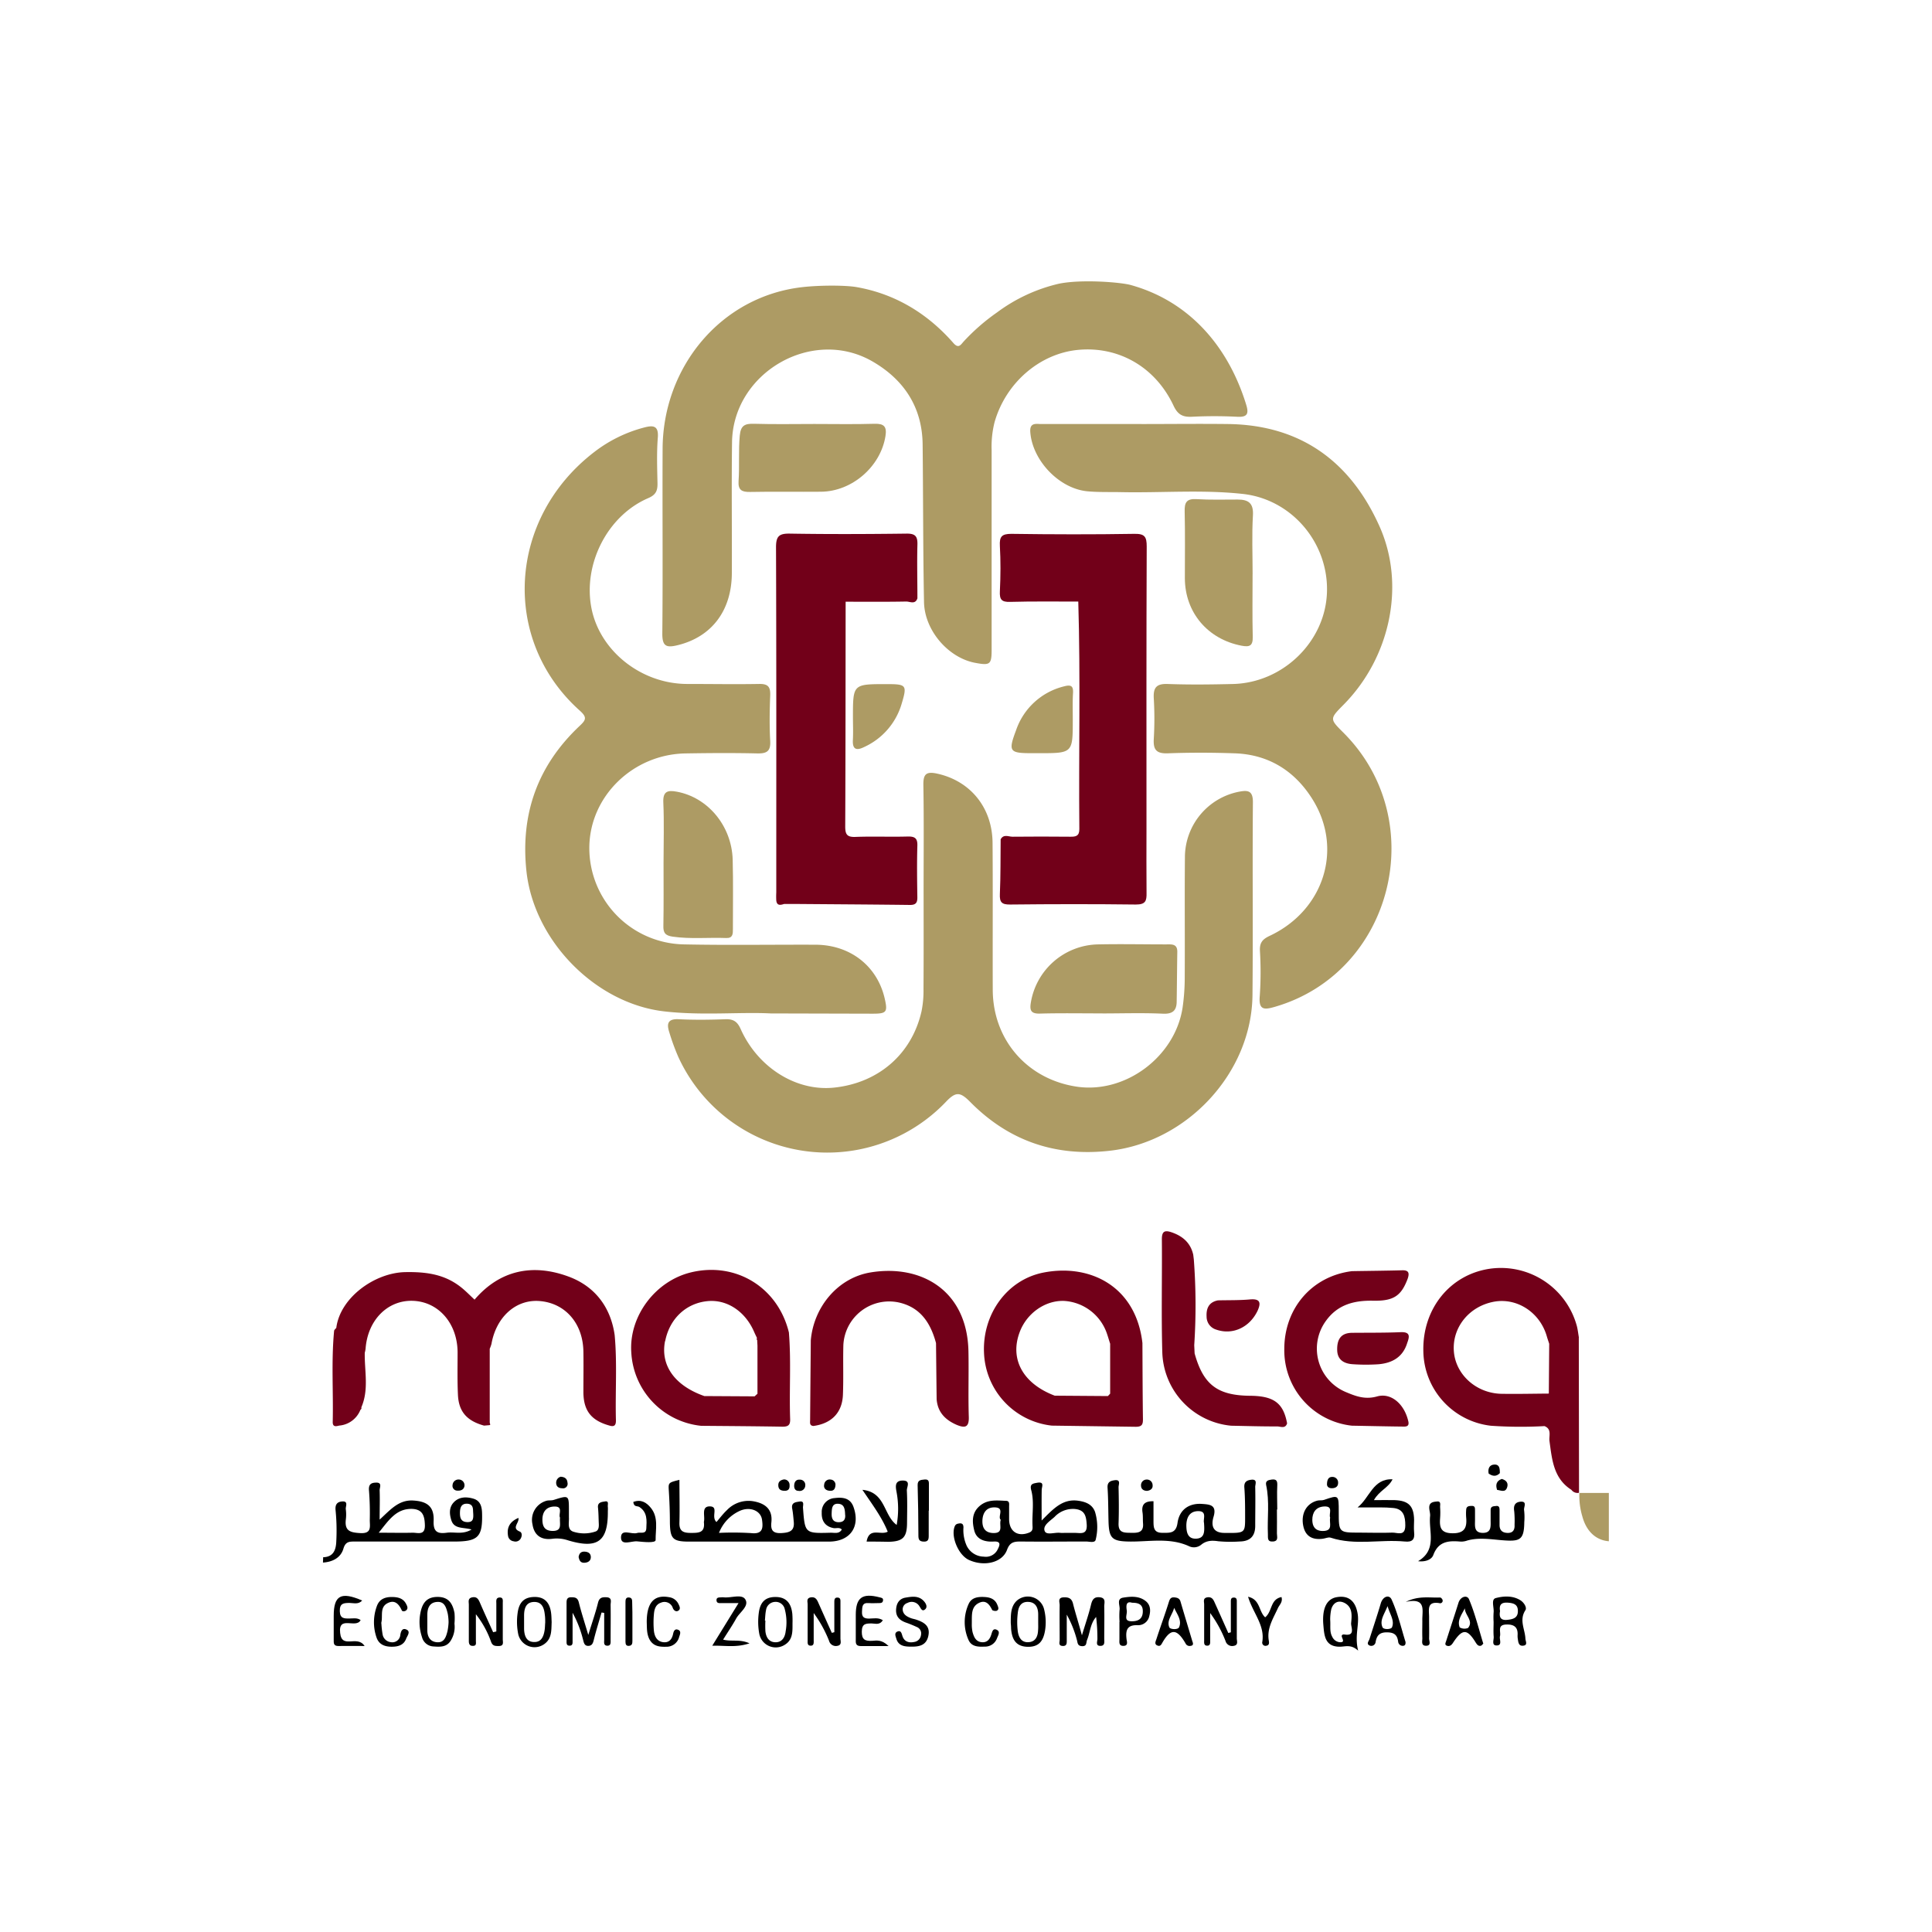 <svg id="Layer_1" data-name="Layer 1" xmlns="http://www.w3.org/2000/svg" viewBox="0 0 600 600"><defs><style>.cls-1{fill:#ad9b64;}.cls-2{fill:#720019;}</style></defs><path class="cls-1" d="M351.15,88.51c18.06,5,30.24,18.91,35.85,37.12.81,2.64.6,4-2.79,3.8a138.54,138.54,0,0,0-14.12,0c-2.84.12-4.35-.7-5.64-3.45-5.63-12-17-18.47-29.54-17.33-12,1.1-22.58,10.25-26.05,22.5a31.1,31.1,0,0,0-.9,8.64q0,31,0,61.93c0,4.61-.46,5-5,4.15-8.37-1.5-15.82-10-16-18.89-.31-16.34-.25-32.68-.43-49-.13-11.61-5.9-20.15-15.59-25.74-18.69-10.78-43.3,3.47-43.6,25.09-.18,13.57,0,27.15-.06,40.73-.07,11.68-6.34,19.72-16.75,22.29-3.56.88-4.88.44-4.84-3.67.19-19.12,0-38.24.09-57.36.13-25.39,18.12-47.25,43.34-50.14,5.45-.63,13.52-.63,17,0,12,2.13,22,8.24,30,17.39,1.61,1.82,2.29.44,3.18-.54a63.59,63.59,0,0,1,10.33-9,51.71,51.71,0,0,1,19.22-8.92C335.85,86.67,348,87.64,351.15,88.51Z"/><path d="M100.36,483.61c3.3-.07,4-2.46,4.08-5a63.38,63.38,0,0,0-.22-9.55c-.2-1.88.54-2.66,2.06-2.77,2-.15,1,1.53,1.11,2.4a12.72,12.72,0,0,1,0,3.32c-.39,3.53,1.53,3.94,4.52,4.11,3.57.19,2.94-2,2.93-4a89.63,89.63,0,0,0-.24-9.13c-.21-2,.62-2.52,2.2-2.55,2-.05,1.07,1.55,1.1,2.4.11,2.85,0,5.7,0,9.09,3.29-3,5.89-6.19,10.41-5.93s6.55,2,6.36,6.34c-.15,3.42,1.25,4.05,4.09,3.66,2.37-.33,4.92.67,7.68-1-2.52-.74-5.34-.07-6.25-2.81-.61-1.87-.79-3.92.63-5.52,1.67-1.87,4-1.89,6.18-1.25s2.66,2.42,2.71,4.58c.18,7.29-1.16,8.73-8.6,8.74q-15.39,0-30.78,0c-1.7,0-3-.1-3.67,2.18-.84,2.88-3.38,4.15-6.36,4.35ZM117.62,476c4.23,0,7.33.08,10.44,0,1.65-.05,4,1,3.89-2.4-.09-2.86-.69-4.87-4-5C123.12,468.5,120.85,471.94,117.62,476Zm29.32-6.33c-.09-.8.23-2.67-2-2.68-1.8,0-2.09,1.41-2.1,2.9s.34,2.73,2.19,2.81S147.11,471.79,146.94,469.71Z"/><path class="cls-1" d="M490.42,463.65h9.22v15c-4-.31-7-3.08-8.24-7.74a22.46,22.46,0,0,1-.91-7.3Z"/><path class="cls-1" d="M286.83,276.73c0-11,.12-21.9-.07-32.85-.06-3.4.8-4.38,4.25-3.63,10.27,2.23,17.15,10.48,17.24,21.5.12,15.25,0,30.5.06,45.74.09,15.55,10.83,27.76,26.2,30,15.11,2.17,30.51-9.39,32.77-24.69a65.82,65.82,0,0,0,.65-9.09c.07-12.62-.06-25.23.06-37.84a20.78,20.78,0,0,1,16.82-20c2.69-.51,4.32-.38,4.29,3.28-.17,20,.06,39.92-.13,59.87-.24,24.17-20.28,45.66-44.36,48.36q-25.55,2.88-43.38-15.24c-3-3-4.36-3.22-7.42,0a50.91,50.91,0,0,1-83.12-13.82,68.37,68.37,0,0,1-2.85-7.79c-.83-2.58-.49-4.17,2.93-4,4.84.24,9.71.18,14.55,0,2.44-.08,3.67.75,4.68,3,5.38,12.06,17.32,19.46,29,18.24,13.79-1.44,24.15-10.38,27.18-23.66a32.06,32.06,0,0,0,.62-7C286.87,297,286.84,286.85,286.83,276.73Z"/><path class="cls-1" d="M239.33,314.73c-9.56-.49-21.34.72-33.09-.64-21.37-2.48-40.48-22-42.76-43.64-1.87-17.76,3.53-32.76,16.52-45,2-1.87,2.41-2.68,0-4.81-24.51-22-22.26-59.7,4.59-80.29a43.11,43.11,0,0,1,15.56-7.61c2.65-.69,4.45-.6,4.14,3.16-.37,4.69-.2,9.42-.1,14.13.05,2.3-.44,3.62-2.88,4.67-12.72,5.47-20.35,20.61-17.6,34.32,2.66,13.19,15.42,23.31,29.57,23.39,7.48,0,15,.13,22.45,0,2.81-.07,3.57.91,3.47,3.58-.19,4.7-.26,9.43,0,14.13.18,3.3-1.18,3.93-4.12,3.86-7.34-.17-14.69-.12-22,0-16.49.18-30,13.36-30.06,29.31a29.93,29.93,0,0,0,29.4,30c13.58.28,27.16.05,40.74.1,10.82,0,19.21,6.55,21.57,16.6,1,4.32.64,4.82-3.71,4.82Z"/><path class="cls-1" d="M354.54,131.69c9,0,18-.11,27,0,22.55.34,37.94,11.76,46.89,31.8,8.17,18.28,3.25,40.76-11.14,55.33-4.38,4.43-4.38,4.43-.1,8.7,27.29,27.22,15.45,74.52-21.27,85.16-3.21.93-5.09,1.11-4.69-3.32a109.21,109.21,0,0,0,.05-14.13c-.1-2.45.77-3.53,3-4.58,16.92-7.93,23-27.14,13.23-42.58-5.48-8.69-13.56-13.77-24.07-14.12-6.92-.24-13.86-.26-20.78,0-3.6.13-4.55-1.18-4.34-4.53a105.87,105.87,0,0,0,0-12.47c-.2-3.35.75-4.67,4.35-4.53,6.78.25,13.58.16,20.37,0,15.44-.45,28.41-13.11,29.05-28.2.66-15.4-10.78-29.16-26.17-30.83-12.56-1.37-25.2-.29-37.8-.55-3.46-.07-6.95.06-10.39-.26-8.82-.82-17.08-9.58-17.76-18.33-.2-2.56,1.08-2.72,2.94-2.57h31.61Z"/><path class="cls-1" d="M206.07,267.94c0-6.24.21-12.48-.07-18.7-.17-3.58,1.43-3.89,4.21-3.37,9.63,1.78,17,10.59,17.33,21.05.2,7.2.05,14.41.07,21.61,0,1.48,0,2.86-2.08,2.78-5.53-.21-11.06.37-16.59-.42-2.34-.33-3-1.2-2.92-3.42C206.14,281,206.06,274.45,206.07,267.94Z"/><path class="cls-1" d="M342.44,314.72c-6.5,0-13-.12-19.5.06-2.86.08-3.2-1.1-2.79-3.49a21.58,21.58,0,0,1,20.85-18c7.05-.15,14.11,0,21.16,0,1.66,0,3.5-.26,3.46,2.33-.08,5.11-.11,10.23-.19,15.34,0,2.83-1.19,4-4.32,3.85-6.21-.29-12.45-.08-18.67-.08Z"/><path class="cls-1" d="M252.92,131.67c6.22,0,12.44.13,18.66-.06,3-.09,3.88.9,3.41,3.83-1.5,9.42-10.32,17.18-20,17.27-7.32.07-14.65-.08-22,.07-2.61.05-3.81-.56-3.62-3.42.32-4.68-.06-9.37.37-14.07.29-3.21,1.62-3.76,4.45-3.68C240.47,131.8,246.7,131.67,252.92,131.67Z"/><path class="cls-1" d="M389,178.28c0,6.5-.11,13,.05,19.5.07,2.82-1,3.22-3.47,2.75-10.49-2-17.57-10.3-17.61-20.94,0-6.92.1-13.84-.06-20.75-.07-2.76.56-4,3.62-3.83,4.27.26,8.57.13,12.86.13,3.28,0,4.94,1.08,4.72,4.89-.36,6.06-.1,12.16-.1,18.25Z"/><path d="M211,459.58c0,4.49.12,8.91,0,13.32-.09,2.77,1.35,3.16,3.62,3.16s4.29,0,4-3.14a1.41,1.41,0,0,1,0-.41c.38-1.7-.89-4.66,1.75-4.69,3,0,.32,3.15,2.13,4.86,1-1.15,2-2.52,3.26-3.7a9.24,9.24,0,0,1,7.93-2.79c3.6.56,6.33,2.27,5.87,6.56-.26,2.43.41,3.5,3.13,3.36,2.5-.14,4.09-.65,3.82-3.5-.13-1.38-.23-2.76-.49-4.11-.36-1.95,1.22-2,2.27-2.18,1.69-.27,1,1.23,1.09,2,.6,7.9.59,7.91,8.68,7.68,1.19,0,2.57.42,3.37-1-.77-.78-1.77-.27-2.64-.45-2.64-.54-3.69-2.35-3.59-4.81a4.27,4.27,0,0,1,4-4.5c2.47-.3,4.83-.07,5.84,2.7,2.24,6.16-1,10.81-7.6,10.82q-21.7,0-43.4,0c-5.14,0-5.94-.88-6-6.09,0-3.17-.12-6.35-.32-9.52C207.55,460.46,207.46,460.46,211,459.58Zm12.27,16.47a93.38,93.38,0,0,1,10,.07c3.72.43,3.73-1.72,3.38-4.18-.41-2.82-3.73-4.14-6.9-2.73A12.49,12.49,0,0,0,223.29,476.05Zm39.19-5.6c-.05-1.94-.32-3.32-2.12-3.44-2-.13-2,1.56-2.06,2.86s.14,2.82,2.1,2.86S262.56,471.48,262.48,470.45Z"/><path d="M323.49,472.21c3.59-3.58,6.49-6.87,11.44-6.13,2.31.34,4.35,1.16,5.16,3.51a16.36,16.36,0,0,1,.19,8.56c-.23,1.13-2,.57-3,.58-6.78,0-13.57.08-20.35,0-2.1,0-3.33.25-4.2,2.62-1.49,4-7.16,5.26-11.84,3.09-3.24-1.5-5.63-7.19-4.42-10.34.32-.84.87-.9,1.57-1,1-.08,1.16.57,1.17,1.27a11.82,11.82,0,0,0,1,5.67,6,6,0,0,0,5.32,3.39,4.07,4.07,0,0,0,4.21-2.06c.58-1.14,1.51-2.79-1.15-2.63s-5.25-.56-6-3.34c-.66-2.6-.91-5.48,1.61-7.67s5.42-1.73,8.28-1.63c1.19.05.88,1.18.91,1.94,0,1.25,0,2.5,0,3.74,0,3.86,2.72,5.62,6.26,4.17,1.29-.53,1-1.53,1-2.41-.14-3.59.56-7.23-.39-10.75-.53-1.92.49-2.06,1.81-2.3,2.41-.42,1.45,1.17,1.44,2.28C323.46,465.66,323.49,468.54,323.49,472.21Zm7,3.84c1.1,0,2.2,0,3.29,0,1.8,0,3.92.71,3.71-2.6-.17-2.64-.57-4.52-3.69-4.82a7.82,7.82,0,0,0-6.28,2.44c-1.37,1.26-3.72,2.63-3.1,4.36.53,1.48,3.16.38,4.84.61A8.41,8.41,0,0,0,330.51,476.05ZM310.79,472c-1.09-1,1.39-3.79-1.85-3.87-2.71-.08-3.83,1.84-3.85,4.33,0,2.22,1,3.6,3.45,3.64C311.79,476.13,310.21,473.66,310.79,472Z"/><path d="M358.23,466.23c0,2,0,4.09,0,6.14s.1,3.66,2.73,3.66c2.29,0,4.27.25,4.73-3.07.57-4.11,3.57-6.21,7.67-5.9,2.28.17,4.63.27,3.52,4-.71,2.37-.53,5,3.43,5,6.18.05,6.38.12,6.37-4.58,0-3.18,0-6.37-.24-9.54-.13-1.74.78-2.23,2.13-2.39,2.07-.25,1.23,1.42,1.25,2.25.09,4,0,8,0,12.06,0,3.25-1.64,4.82-4.82,4.86a42,42,0,0,1-6.64-.07c-2-.3-3.72-.24-5.34,1.1a3.57,3.57,0,0,1-3.58.52c-6.12-2.89-12.53-1.42-18.83-1.53-5.27-.1-6.21-1-6.35-6.33-.09-3.46-.07-6.92-.3-10.37-.12-1.78.91-2.17,2.19-2.34,2.05-.29,1.21,1.37,1.23,2.19.09,3.73.13,7.48,0,11.22-.1,3,1.78,2.88,3.84,2.92s4,0,3.76-2.92c-.09-1.11,0-2.24-.15-3.32C354.44,467.34,355.38,466.15,358.23,466.23Zm15.69,6.71c-.37-1.15,1.13-3.77-2-3.64-2.58.11-3.44,2.12-3.49,4.34,0,2,.31,4.23,2.88,4.21C374.32,477.82,374.05,475.37,373.92,472.94Z"/><path class="cls-1" d="M333.16,223.48c0,10.43,0,10.43-10.54,10.43h-2.07c-7.07,0-7.5-.49-5-7.13a21,21,0,0,1,15-13.65c2-.52,2.8-.15,2.69,2.05C333.06,217.94,333.17,220.71,333.16,223.48Z"/><path d="M421.61,468.14c3.77-2.95,4.74-9,10.86-8.73-1.28,2.66-4.14,3.5-5.79,6.47,2.52,0,4.5-.06,6.48,0,4.31.17,5.92,1.84,6,6.12,0,1.25-.12,2.51,0,3.73.27,2.29-.45,3.26-2.91,3-7.65-.72-15.43,1.3-23-1.19-.7-.23-1.62.22-2.44.33-3.22.43-5.44-.74-6.09-4.07-.74-3.81,1.06-6.93,4.4-7.77.67-.17,1.42,0,2.06-.22,4.59-1.57,4.58-1.59,4.58,3.62,0,6.54,0,6.54,6.56,6.54,3.32,0,6.65.13,10,0,1.57-.09,4.1,1.34,4.11-2.23,0-2.83-.55-5.1-3.72-5.42-2.73-.28-5.52-.14-8.28-.18Zm-8.52,3.17c-.53-1.19,1.18-3.64-1.92-3.46-2.58.16-3.63,1.94-3.62,4.18,0,1.86.78,3.41,3.2,3.43C414.17,475.48,412.73,473,413.09,471.31Z"/><path class="cls-1" d="M264.89,222.72c0-10.26,0-10.26,10.35-10.26,6.27,0,6.54.23,4.76,6.16A21.37,21.37,0,0,1,268.36,232c-2.32,1.15-3.66.82-3.49-2.18C265,227.42,264.89,225.07,264.89,222.72Z"/><path d="M440.4,484.84c6-3.56,3.24-9.22,3.73-14,.09-.94-.33-1.93-.26-2.88.09-1.48,1.47-1.58,2.46-1.66,1.29-.11.86,1.1.91,1.81a23.13,23.13,0,0,1,0,3.33c-.22,2.82.12,4.7,3.85,4.73s4.52-1.73,4.25-4.84a14.91,14.91,0,0,1,0-2.5c.08-1.16,1-1.14,1.83-1.15,1,0,.89.82.91,1.46,0,1,0,1.94,0,2.91,0,1.78-.38,3.9,2.29,4,3,.08,2.52-2.27,2.56-4.16,0-1,0-1.94,0-2.91,0-1.28.94-1.18,1.71-1.28,1-.13,1.06.64,1.06,1.35,0,1.52,0,3,0,4.57,0,1.8,1.09,2.46,2.66,2.44s2.09-1.07,2-2.52a32,32,0,0,0-.1-4.16c-.27-1.63.11-2.78,1.8-3,2.43-.27,1.08,1.68,1.26,2.59a18.56,18.56,0,0,1,.06,3.73c-.06,5.76-1.47,6.08-7.14,5.61-3.35-.28-7.07-.88-10.58.12a5.67,5.67,0,0,1-2,.33c-3.66-.32-6.88-.19-8.51,4.1C444.65,484.35,442.68,485.13,440.4,484.84Z"/><path d="M176.68,469.13c0,.69,0,1.39,0,2.08.12,1.59-.61,3.73,1.28,4.44a11,11,0,0,0,6.91,0c1.07-.32,1.14-1.46,1.09-2.47-.08-1.65-.07-3.32-.25-5s1.25-1.73,2.14-1.89c1.39-.26.8,1,.92,1.71a7.33,7.33,0,0,1,0,1.24c.1,9.45-3.14,11.93-12.45,9.1a10.82,10.82,0,0,0-4.76-.46c-3.5.47-5.68-1.08-6.2-4.52a6.15,6.15,0,0,1,4.15-7.22c.75-.29,1.68-.08,2.46-.33C176.69,464.33,176.68,464.3,176.68,469.13Zm-2.76,2.2c-.59-1.08,1.17-3.55-1.81-3.46-2.49.07-3.66,1.7-3.66,4.05,0,1.91.56,3.44,3,3.52C174.8,475.55,173.7,473.17,173.92,471.33Z"/><path d="M336,507.86c1.18-3.89,2.16-6.68,2.83-9.53.39-1.62,1-2.47,2.74-2.28,2,.23,1.34,1.79,1.36,2.86.08,3.32,0,6.64,0,10,0,.91.31,2.18-1.12,2.23-1.66.06-1-1.35-1-2.14a54.65,54.65,0,0,0-.4-6.84c-1.85,2.1-1.84,4.8-2.8,7.12-.35.82,0,2-1.54,1.95s-1.38-1.16-1.65-2a33.6,33.6,0,0,0-3.13-7.79c0,2.59,0,5.18,0,7.77,0,1,.13,2.07-1.35,1.95-1.33-.1-.84-1.19-.85-1.9,0-3.59-.06-7.19,0-10.79,0-.91-.69-2.32,1.24-2.4,1.61-.07,2.55.35,2.94,2.1C334,501.06,334.93,503.91,336,507.86Z"/><path d="M269.13,478.75c.81-4.58,4.35-1.85,6.56-3.07-1.8-4.48-4.75-8.39-7.86-13,7.24.73,6.49,7.88,10.64,10.9a28.24,28.24,0,0,0-.05-10.29c-.33-1.77-.52-3.51,2-3.49s1.15,2.05,1.21,3.09c.18,3.3.09,6.62.06,9.93,0,4.66-1.28,5.91-5.81,6C273.65,478.77,271.46,478.75,269.13,478.75Z"/><path d="M186.82,500.78c-.79,2.73-1.64,5.45-2.34,8.2-.25,1-.42,2-1.56,2.15-1.57.18-1.63-1.22-1.93-2.22a34.27,34.27,0,0,0-3.17-8.05c0,2.91,0,5.83,0,8.74,0,.65.09,1.48-.93,1.48s-.94-.8-.94-1.47c0-3.88,0-7.76,0-11.64,0-1,0-1.92,1.42-1.93,1.23,0,2,.13,2.38,1.57.74,3,1.72,6,2.95,10.13,1.25-4.07,2.28-7,3-9.92.39-1.63,1.22-1.84,2.61-1.78,1.9.08,1.31,1.46,1.32,2.42.06,3.6,0,7.2,0,10.8,0,.79.17,1.87-1.05,1.83s-.93-1.13-.94-1.89c0-2.76,0-5.53,0-8.3Z"/><path d="M154.14,506.67c0-2.88,0-5.77,0-8.65,0-.78-.22-1.84,1-1.9s1,1,1,1.78c0,3.73,0,7.46,0,11.2,0,.86.43,2.07-1.18,2.08-1.1,0-2,.08-2.49-1.41a30.1,30.1,0,0,0-4.68-8.46c0,2.76,0,5.53,0,8.29,0,.64.24,1.48-.82,1.54s-1.38-.53-1.37-1.55c0-3.74,0-7.47,0-11.2,0-.88-.39-2,1-2.31s1.93.46,2.42,1.59c1.33,3.09,2.75,6.15,4.13,9.23Z"/><path d="M421.79,512.63c-2.22-2.06-4-1.23-5.73-1.23-4.57,0-4.79-3.42-5.07-6.62-.47-5.23,1-8.21,4.11-8.76,3.68-.66,5.85,1.17,6.52,5.08C422.22,504.59,420.61,508,421.79,512.63ZM413.1,503c.16,2.05-.24,3.74.63,5.29a2.91,2.91,0,0,0,2.19,1.7c1.92.2.93-1,.78-1.77-.1-.56.45-.67.82-.61,3.52.56,2-2.27,2.08-3.51.22-2.25.54-4.93-2-6.27-1.92-1-3.53-.17-4.16,1.91A15.61,15.61,0,0,0,413.1,503Z"/><path d="M283,511.38c-2,0-4-.16-4.65-2.52-.22-.72-.69-1.74.36-2.17s1.27.47,1.52,1.31c.53,1.79,2,2.28,3.6,1.94a2.49,2.49,0,0,0,2.2-2.19,2.15,2.15,0,0,0-1.19-2.42c-1.13-.51-2.27-1-3.43-1.4-2-.7-3.3-1.87-3.11-4.24.15-1.91,1.08-3.22,2.9-3.53,2-.34,4.17-.71,5.79,1.17.7.81,1.12,1.87.21,2.55s-1.28-.53-1.72-1.13a2.78,2.78,0,0,0-3.66-.94,2.06,2.06,0,0,0-1.47,2.24c.2,1.4,1.32,2,2.51,2.47.52.2,1.07.28,1.6.45,2.38.79,4.46,1.88,3.87,4.94S285.54,511.41,283,511.38Z"/><path d="M463.85,503.72a23.36,23.36,0,0,1,0-2.9c.2-1.57-.87-4.11.66-4.52,2.4-.64,5.23-.83,7.64.66,1.15.71,2.11,2.29,1.58,3.1-2,3.06-.14,5.88,0,8.8,0,.8.88,2.1-.77,2.23-1.29.11-1.43-1-1.57-2a5.76,5.76,0,0,1-.09-1.24c.17-2.54-1.12-3.43-3.53-3.34-2.89.1-1.59,2.26-1.94,3.64-.26,1,.87,2.94-1.15,2.86-1.5-.06-.72-1.76-.8-2.72C463.75,506.77,463.85,505.24,463.85,503.72Zm2-3.35c-.28,1.65,0,2.93,2.26,2.69,1.76-.19,3.33-.56,3.28-2.8,0-2-1.35-2.39-3-2.53C466.4,497.57,465.48,498.22,465.86,500.37Z"/><path d="M246.12,504.1c0,2.49.16,5.12-2.35,6.67a5.21,5.21,0,0,1-8-3.54,20.69,20.69,0,0,1-.14-6.19c.38-3.22,1.8-5.1,5.25-5.08s4.86,2.13,5.18,5.24A28.05,28.05,0,0,1,246.12,504.1Zm-8.57-.81h.15a32.59,32.59,0,0,0,0,3.28c.18,1.78,1,3.31,2.9,3.44,2.19.15,3.17-1.45,3.39-3.37a15.85,15.85,0,0,0-.28-6.92,2.87,2.87,0,0,0-3-2.24,2.94,2.94,0,0,0-2.81,2.55C237.67,501.1,237.65,502.2,237.55,503.29Z"/><path d="M171.32,503.77c-.11,2.48.11,5.08-2.25,6.78a5.19,5.19,0,0,1-8.12-3,19.46,19.46,0,0,1-.2-6.6c.43-3.25,1.93-5,5.35-5s4.78,2.24,5.09,5.33C171.27,502.11,171.28,502.94,171.32,503.77Zm-2,.19c0-.82,0-1.64-.12-2.46-.2-2-.81-4-3.24-4-2.67,0-3.21,2.09-3.2,4.34,0,1.36,0,2.73,0,4.1.08,2.09.74,4,3.13,4,2.19.07,2.93-1.7,3.23-3.58C169.25,505.61,169.25,504.78,169.31,504Z"/><path d="M382.25,506.93c0-3.11,0-6.21,0-9.31,0-.66-.09-1.48.93-1.48s.92.83.92,1.48c0,3.73,0,7.46,0,11.19,0,.85.55,2.07-.93,2.32a2.13,2.13,0,0,1-2.57-1.5,37.26,37.26,0,0,0-4.77-8.68c0,2.8,0,5.61,0,8.41,0,.78.16,1.84-1.1,1.71-.9-.09-.77-1-.77-1.63,0-3.73,0-7.46,0-11.19,0-.84-.49-2,1.1-2.2,1.23-.13,1.71.6,2.12,1.53q2.15,4.77,4.28,9.56Z"/><path d="M259.11,506.89c0-3.11,0-6.21,0-9.31,0-.66,0-1.48,1-1.44s.9.86.9,1.51c0,3.73,0,7.46,0,11.19,0,.84.51,2.07-1,2.3a2.17,2.17,0,0,1-2.54-1.57,38.3,38.3,0,0,0-4.77-8.63c0,2.81,0,5.62,0,8.43,0,.78.15,1.83-1.11,1.7-.9-.09-.77-1-.77-1.62,0-3.73,0-7.46,0-11.18,0-.84-.49-2,1.09-2.21,1.21-.14,1.72.56,2.14,1.49q2.13,4.79,4.28,9.55Z"/><path d="M313.9,504c0-2.72,0-5.13,1.9-6.91a5.2,5.2,0,0,1,8.36,2.34,16.25,16.25,0,0,1,.38,7c-.56,3.25-1.93,5.06-5.37,5-3.77-.07-4.93-2.45-5.17-5.69C314,505,313.92,504.34,313.9,504Zm8.52-.12h0c0-.82,0-1.64,0-2.47,0-2.16-.81-3.89-3.19-3.93s-3,1.79-3.17,3.63a23.17,23.17,0,0,0,0,5.33c.22,1.83,1,3.63,3.23,3.56s3-1.67,3.09-3.66C322.46,505.54,322.42,504.72,322.42,503.9Z"/><path d="M141.14,504.25a8.08,8.08,0,0,1-1.3,5.48c-1.31,1.86-3.28,1.73-5.23,1.59a3.84,3.84,0,0,1-3.56-2.91,14.75,14.75,0,0,1-.36-8.1c.72-3,2.32-4.45,5.46-4.37,3.34.1,4.46,2.26,5,5A19,19,0,0,1,141.14,504.25Zm-1.83-.43a16.48,16.48,0,0,0-.24-2.61c-.47-1.87-.95-4-3.51-3.7-2.18.22-2.81,1.93-2.85,3.87,0,1.63,0,3.26,0,4.9,0,2,.86,3.57,3,3.73,2.32.18,2.84-1.77,3.28-3.51A18,18,0,0,0,139.31,503.82Z"/><path d="M301.8,504.59a11.17,11.17,0,0,0,.24,2.29c.41,1.46,1,2.95,2.84,3.12,1.65.16,2.48-.85,2.95-2.29.29-.87.5-2.22,1.8-1.52,1.08.58.33,1.73,0,2.58a3.92,3.92,0,0,1-3.85,2.6c-2,.09-4.06.05-5-2.07a13.59,13.59,0,0,1,.05-11.2c.9-2,2.93-2.26,5-2.13,1.78.11,3.22.68,3.91,2.45.24.61.63,1.39-.17,1.8-.37.18-1.32,0-1.45-.25-.87-1.78-2-3.21-4.12-2.16C301.44,499.1,301.87,501.7,301.8,504.59Z"/><path d="M118.45,504.29a27.66,27.66,0,0,0,.37,3.28,2.91,2.91,0,0,0,2.5,2.41,2.49,2.49,0,0,0,3-2.21c.2-1.37.73-2.29,2-1.65s.11,2-.18,2.78c-.78,2.1-2.65,2.55-4.74,2.5s-3.77-.79-4.48-2.9a14.48,14.48,0,0,1,.13-9.74c.77-2.11,2.45-2.78,4.56-2.8,1.91,0,3.61.36,4.53,2.19.26.53.7,1.28.07,1.9-.43.42-1.23.5-1.44.05-.91-2-2.21-3.39-4.45-2.2-2.42,1.28-1.39,3.94-1.89,6A1,1,0,0,0,118.45,504.29Z"/><path d="M347.69,503.67a24.15,24.15,0,0,1,0-3.71c.22-1.32-1.08-3.44,1.12-3.8,2.39-.38,5-.6,7.11,1.16,1.37,1.17,1.46,2.84,1,4.57a3.53,3.53,0,0,1-3.62,2.83c-3.32-.13-3.75,1.61-3.45,4.27.08.76.65,2.15-1,2.15-1.46,0-1.2-1.17-1.2-2.1v-5.37Zm3.9-5.92c-2-.64-1.85,1.09-1.66,2.43s-1.15,3.34,1.56,3.32c1.78,0,3.27-.57,3.41-2.75S354,497.73,351.59,497.75Z"/><path d="M200.85,503.75c0-6.05,2.29-8.58,6.92-7.73a3.74,3.74,0,0,1,2.91,2.08c.36.74.84,1.63-.1,2.16-.63.35-1.3-.08-1.62-.84a2.71,2.71,0,0,0-3.68-1.7c-1.72.57-2.09,2.15-2.21,3.68a28.45,28.45,0,0,0,0,5c.18,1.72.91,3.33,2.85,3.59s2.8-1,3.13-2.63c.21-1,.66-1.62,1.62-1.18s.48,1.49.25,2.18a4,4,0,0,1-3.95,3.05c-2.17.07-4.13-.13-5.31-2.37C200.8,507.32,200.92,505.53,200.85,503.75Z"/><path d="M436.5,509.93c.07.82-.22,1.2-.89,1.2a1.41,1.41,0,0,1-1.4-1.28c-.28-2.14-1.25-2.9-3.52-2.91s-3.13,1-3.48,3a1.35,1.35,0,0,1-1.88,1.09c-1.11-.52-.2-1.38,0-2.08,1.16-3.67,2.4-7.31,3.48-11,.65-2.2,2.63-2.84,3.37-1.19C434.1,501,435.16,505.63,436.5,509.93Zm-5.58-11.14c-1,2.55-2.53,4.41-1.57,6.57.35.79,2.68.69,2.95,0C433.16,503.27,431.66,501.4,430.92,498.79Z"/><path d="M460.65,510.46c-.25.21-.49.59-.79.65-.8.15-1.17-.4-1.56-1-2.68-4.37-4.17-4.34-7.09.13-.41.63-.94,1.09-1.68.91-1.06-.25-.56-1-.38-1.62,1.26-3.93,2.56-7.83,3.79-11.76.63-2,2.69-2.5,3.27-1.11C458.05,501,459.2,505.74,460.65,510.46Zm-5.72-11c-1,2-2.46,3.79-1.6,5.95a3,3,0,0,0,2.58.17C457.74,503.38,454.89,501.59,454.93,499.47Z"/><path d="M370.29,509.7c.4.94.19,1.34-.5,1.43a1.39,1.39,0,0,1-1.63-.79c-2.65-4.57-4.58-4.64-7.1-.33-.36.61-.61,1.33-1.47,1.07-1.24-.37-.67-1.39-.47-2,1.23-3.8,2.62-7.54,3.81-11.35.33-1.05.56-1.77,1.85-1.64.91.09,1.56.33,1.84,1.3C367.85,501.58,369.13,505.79,370.29,509.7Zm-5.65-10.38c-.49,2.1-2.43,3.94-1.49,6.08.29.65,2.61.77,3,0C367.15,503.21,365.53,501.32,364.64,499.32Z"/><path d="M113.23,511.18c-3.11,0-5.64-.05-8.17,0-1.49,0-1.43-.92-1.42-1.92,0-2.48,0-5,0-7.44,0-6.35,2.25-7.62,8.84-4.76-1.18,1.28-2.62.77-3.85.75-1.85,0-3.16.05-3.1,2.55.06,2.3,1.33,2.3,3,2.28,1.13,0,2.36-.3,3.47.49-1.4,2.79-7-1.61-6.36,4C106.15,512.27,110.93,507.64,113.23,511.18Z"/><path d="M274.18,503.18c-1,1.6-2.35,1-3.46,1-1.79,0-3.06,0-3.08,2.55s1.08,2.94,3.2,2.84c1.35-.07,2.92-.5,5.12,1.63-3.63,0-6.13,0-8.64,0-1.75,0-1.55-1.13-1.55-2.23v-7.45c0-5.38,2-6.86,7.42-5.45.54.14,1.12.18,1.05.92s-.55.86-1.14.86c-1.1,0-2.21.09-3.31,0-2.11-.17-2,1.19-2.09,2.66-.08,1.65.6,2.16,2.17,2.16C271.26,502.66,272.77,502.26,274.18,503.18Z"/><path d="M288.42,469.16c0,2.62,0,5.23,0,7.85,0,1.11-.21,1.81-1.58,1.75s-1.61-.66-1.62-1.82c0-5.23-.1-10.46-.24-15.68-.05-1.64,1-1.66,2.1-1.78,1.54-.17,1.4.84,1.4,1.83,0,2.62,0,5.23,0,7.85Z"/><path d="M224.57,509.2c2.74.69,5.11-.23,8.2,1.15-4.19,1.39-7.48.65-11.57.74,2.79-4.52,5.26-8.54,8.16-13.23-2.13,0-3.7,0-5.28,0-.65,0-1.5.13-1.56-.85s.79-.9,1.45-.94a4.6,4.6,0,0,1,.83,0c2.28.23,5.53-1.1,6.63.59,1.36,2.09-1.69,4-2.77,5.93C227.49,504.72,226.1,506.74,224.57,509.2Z"/><path d="M196.68,466.44c2.39-.9,4.08.16,5.45,1.84,2.44,3,1.43,6.68,1.48,10,0,1-3.78.59-5.75.4-1.75-.18-5,1.5-5-1.19,0-2.89,3.28-.84,5-1.41,1-.34,2.76.54,2.86-1.41.13-2.45.37-5-2.13-6.65C198,467.6,196.83,468.14,196.68,466.44Z"/><path d="M392.91,502.27c2.26-1.8,1.52-5.6,5.07-6.29.46,1.56-.66,2.43-1.11,3.43-1.47,3.23-3.49,6.27-2.83,10.11.1.6.21,1.46-.79,1.58a1,1,0,0,1-1.23-1.21c.83-5.19-2.9-8.94-4.42-14C391.41,496.71,390.88,500.48,392.91,502.27Z"/><path d="M436.58,497.48c4-2,7.37-1.22,10.68-1.36.24,0,.66.45.73.74a.78.78,0,0,1-1,1c-4-.63-3.16,2.18-3.17,4.39s.06,4.4,0,6.6c0,.79.71,2.19-.84,2.25-1.78.08-1.22-1.45-1.26-2.43-.06-1.78,0-3.57,0-5.36C441.61,500.28,443.15,496.05,436.58,497.48Z"/><path d="M396.56,468.79c0,2.49.05,5,0,7.46,0,.95.58,2.36-1.24,2.48s-1.51-1.13-1.56-2.22c-.23-5.09.56-10.21-.54-15.27-.29-1.33.56-1.59,1.66-1.74,1.53-.21,1.86.4,1.79,1.84-.13,2.48,0,5,0,7.45Z"/><path d="M196.4,503.81c0,1.94,0,3.87,0,5.81,0,.76-.09,1.4-1,1.51s-1.15-.44-1.15-1.24c0-4.14,0-8.29,0-12.43,0-.73.13-1.43,1.08-1.35s1,.76,1,1.49C196.41,499.67,196.4,501.74,196.4,503.81Z"/><path d="M161,471.4c.36,1.54-2.28,3.14.4,4.23.78.31.77,1.4.29,2.21a1.85,1.85,0,0,1-2.16.82,2,2,0,0,1-1.73-1.56C157.32,474.5,158.23,472.59,161,471.4Z"/><path class="cls-2" d="M281.86,259.79c-5.4.15-10.8-.09-16.19.12-2.66.11-3.19-.83-3.18-3.3.11-23.24.1-46.49.13-69.74,6.28,0,12.56.06,18.84-.06,1.14,0,2.79,1,3.45-1,0-5.53-.15-11.07,0-16.59.09-2.7-.67-3.54-3.44-3.5-12.05.15-24.1.2-36.14,0-3.43-.06-4.34.82-4.33,4.3.13,35.71.08,71.43.08,107.15a23,23,0,0,0,0,2.49c.2,1.69,1.33,1.43,2.46,1.07h3c12,.1,24.06.16,36.09.31,1.9,0,2.29-.8,2.26-2.49-.08-5.26-.15-10.52,0-15.78C285,260.36,284.17,259.73,281.86,259.79Z"/><path d="M465.8,457.49c-1.12,1.15-2.29,1-3.49.13-.29-1.56.26-2.78,1.88-2.79S465.77,456.28,465.8,457.49Z"/><path d="M259.47,461c-.06,1.86-.93,2.08-2,1.95s-1.75-.82-1.51-1.93a1.71,1.71,0,0,1,2-1.53A1.62,1.62,0,0,1,259.47,461Z"/><path d="M412.12,460.72c.06-1.35.57-2.09,1.71-2.05a1.74,1.74,0,0,1,1.73,1.85c0,1.13-.75,1.62-1.84,1.66S412,461.65,412.12,460.72Z"/><path d="M174.14,458.61c1.45.1,2,.76,2.1,1.85a1.41,1.41,0,0,1-1.66,1.73c-1.09,0-1.85-.54-1.86-1.7A1.91,1.91,0,0,1,174.14,458.61Z"/><path d="M356.25,463c-1.11,0-1.88-.56-1.89-1.62a1.74,1.74,0,0,1,1.71-1.89,1.76,1.76,0,0,1,1.88,1.72C358.07,462.3,357.32,462.85,356.25,463Z"/><path d="M243.45,459.45a1.7,1.7,0,0,1,1.76,1.77c.07,1.13-.36,1.8-1.6,1.76s-1.85-.49-1.9-1.65S242.36,459.65,243.45,459.45Z"/><path d="M141.87,462.92a1.48,1.48,0,0,1-1.32-1.76,1.84,1.84,0,0,1,2-1.68,1.78,1.78,0,0,1,1.7,1.93C144.14,462.42,143.37,463.06,141.87,462.92Z"/><path d="M250.08,461.37A1.73,1.73,0,0,1,248,463c-1,0-1.4-.71-1.36-1.66.05-1.13.57-1.9,1.75-1.82A1.64,1.64,0,0,1,250.08,461.37Z"/><path d="M179.69,483.56c.16-1.07.67-1.75,1.88-1.69s1.93.63,1.92,1.73-.81,1.66-1.93,1.73C180.29,485.42,179.9,484.61,179.69,483.56Z"/><path d="M464.94,462.7c-.53-1.56-.25-2.78,1.44-3.4,1.4.37,2.15,1.29,1.65,2.68C467.45,463.64,466.06,462.81,464.94,462.7Z"/><path class="cls-2" d="M356.05,257.44c0-29.24-.05-58.48.07-87.71,0-3-.58-4-3.81-3.94-12.75.21-25.5.18-38.25,0-3,0-3.69.9-3.54,3.73.26,4.7.23,9.43,0,14.13-.12,2.52.51,3.35,3.15,3.27,7.06-.2,14.13-.09,21.2-.1.71,23.55.11,47.11.33,70.67,0,2.23-1.16,2.38-2.88,2.36-6-.05-11.92-.07-17.88,0-1.21,0-2.78-.89-3.68.81-.06,5.67,0,11.35-.24,17-.11,2.52.55,3.28,3.17,3.25,13-.14,26.06-.16,39.08,0,3,0,3.35-1.13,3.3-3.6C356,270.74,356.05,264.09,356.05,257.44Z"/><path class="cls-2" d="M352.72,443.1c1.94,0,2.25-.73,2.23-2.41-.11-7.86-.12-15.72-.16-23.59-2-17.61-16.25-24.75-30.79-21.88-11.36,2.25-19,13.07-18.4,25.06a23.66,23.66,0,0,0,21.06,22.46m17.39-9.17h0m-27.33-20c2.24-5.81,7.91-9.76,13.72-9.56a15,15,0,0,1,13.33,10.16c.35,1,.65,2.09,1,3.14h0v15.5l-.7.75-16.51-.12C317.63,429.68,313.47,422,316.72,413.58Z"/><path class="cls-2" d="M300.76,419.68c-.38-19-14.74-27.09-30.38-24.52-10.17,1.66-17.69,10.72-18.58,21.1q-.11,12.36-.21,24.73c0,.75-.26,1.73,1,1.86,5.64-.75,9-4.13,9.19-9.77.2-5.1,0-10.21.13-15.31a14.25,14.25,0,0,1,17.21-13.28c6.76,1.51,9.9,6.41,11.57,12.62q.09,8.72.19,17.42c.31,4.06,2.71,6.47,6.29,8,2.46,1,3.79.82,3.7-2.46C300.65,433.25,300.9,426.46,300.76,419.68Z"/><path class="cls-2" d="M427.68,433.67c-3.75,1.06-6.65-.06-9.73-1.36a14.61,14.61,0,0,1-6.1-22.2c3.64-5,8.76-6.28,14.6-6.16,6.37.12,8.73-1.51,10.73-6.87.51-1.56.46-2.64-1.69-2.58-5.21.14-10.43.18-15.64.27-12.38,1.55-21,11.49-21,24.21a23.54,23.54,0,0,0,21,23.78c5.1.09,10.21.21,15.31.27,1.18,0,2.74.29,2.15-1.84C436.09,436.09,432.07,432.44,427.68,433.67Z"/><path class="cls-2" d="M371,420.32l-.12-2.55h0a189.48,189.48,0,0,0-.13-26.64l-.18-1.47c-.85-3.73-3.33-5.83-6.85-7-2.21-.73-2.91-.05-2.89,2.27.1,11.76-.2,23.52.14,35.27a23.61,23.61,0,0,0,21.38,22.57c4.77.09,9.54.24,14.31.22,1,0,2.51.81,3.06-.95-1.16-6.31-4.11-8.51-11.47-8.57-10.16-.09-14.56-3.44-17.25-13.16"/><path class="cls-2" d="M377.73,412.93c5.09,1.76,10.36-.69,12.83-5.88,1.11-2.47.82-3.79-2.39-3.5s-6.62.21-9.93.29c-2.84.56-3.67,2.5-3.52,5.11A4.18,4.18,0,0,0,377.73,412.93Z"/><path class="cls-2" d="M245,413.81c-3.41-14-16.43-22-30.34-18.68-11.12,2.65-19.34,13.61-18.61,24.8a24.21,24.21,0,0,0,21.68,22.87c8.42.08,16.85.12,25.28.27,1.77,0,2.43-.49,2.38-2.33C245.07,431.77,245.73,422.78,245,413.81Zm-9.34,1.32-.15.1.15-.1Zm-29.08,1.37c1.35-6.94,6.46-11.77,13.14-12.42,6.05-.6,11.76,3.19,14.5,9.59.27.63.58,1.24.87,1.86a.62.62,0,0,0,.07.7c0,.57.06,1.13.08,1.69l0,11.59v1.73h0c0,.53,0,1.07,0,1.6l-.89.81-15.61-.09C209.55,430.34,205.06,424.05,206.53,416.5Z"/><path class="cls-2" d="M490.49,463.58l-.07,0v0Z"/><path class="cls-2" d="M490.35,415.46c-.21-1.22-.34-2.45-.64-3.64A24.45,24.45,0,0,0,462.8,394c-12.38,1.76-21,12.31-20.77,25.46a23.66,23.66,0,0,0,21,23.32,133.73,133.73,0,0,0,16.63.11c2.35.94,1.32,3.05,1.55,4.68.79,5.71,1.23,11.56,6.8,15.11a2.35,2.35,0,0,0,2.37.92l-.07-48.14m-23.93,17.4c-7.92-.12-14.39-6-14.88-13.32s4.74-13.83,12.4-15.27c7.2-1.35,14.33,3.29,16.47,10.71.22.79.5,1.56.75,2.34L481,432.79C476.1,432.82,471.26,432.94,466.42,432.86Z"/><path class="cls-2" d="M190.89,414.63c-1.26-8.9-6.35-15.29-14.44-18.22-10.92-4-21.16-2.06-29.07,7.21-1.43-1.34-2.49-2.42-3.65-3.4-5.2-4.4-11-5.28-17.89-5.15-9.44.18-20.2,7.88-21.4,17.31-.24.31-.65.61-.68.94-.9,9.43-.21,18.89-.43,28.33,0,1.54,1,1.34,2,1.08a7.77,7.77,0,0,0,6.6-4.9.72.72,0,0,0,.34-.67h-.1c2.47-5.54,1-11.35,1.11-17.05a8.38,8.38,0,0,0,.25-1.21c.63-8.85,6.76-15.12,14.58-14.92,8,.21,13.93,6.93,14,15.95,0,4.43-.1,8.86.11,13.28.25,5.23,2.8,8.06,8.12,9.53l1.59-.14c.11,0,.32-.1.31-.13,0-.22-.1-.44-.15-.67q0-11.46,0-22.92a10.7,10.7,0,0,0,.54-1.53c1.51-8.49,7.75-14,15.17-13.28,7.86.73,13.24,7,13.38,15.64.07,4.27,0,8.55,0,12.82.09,5.7,2.54,8.69,8.22,10.23,1.58.46,1.91-.4,1.88-1.73C191.05,432.24,191.7,423.42,190.89,414.63Z"/><path class="cls-2" d="M435,413.72c-5.06.21-10.12.15-15.18.2-3.63.06-4.64,2.35-4.54,5.45s2.32,4.18,5,4.31a58.6,58.6,0,0,0,7.84,0c4.28-.37,7.59-2.24,8.92-6.66C437.76,415.06,438,413.6,435,413.72Z"/></svg>